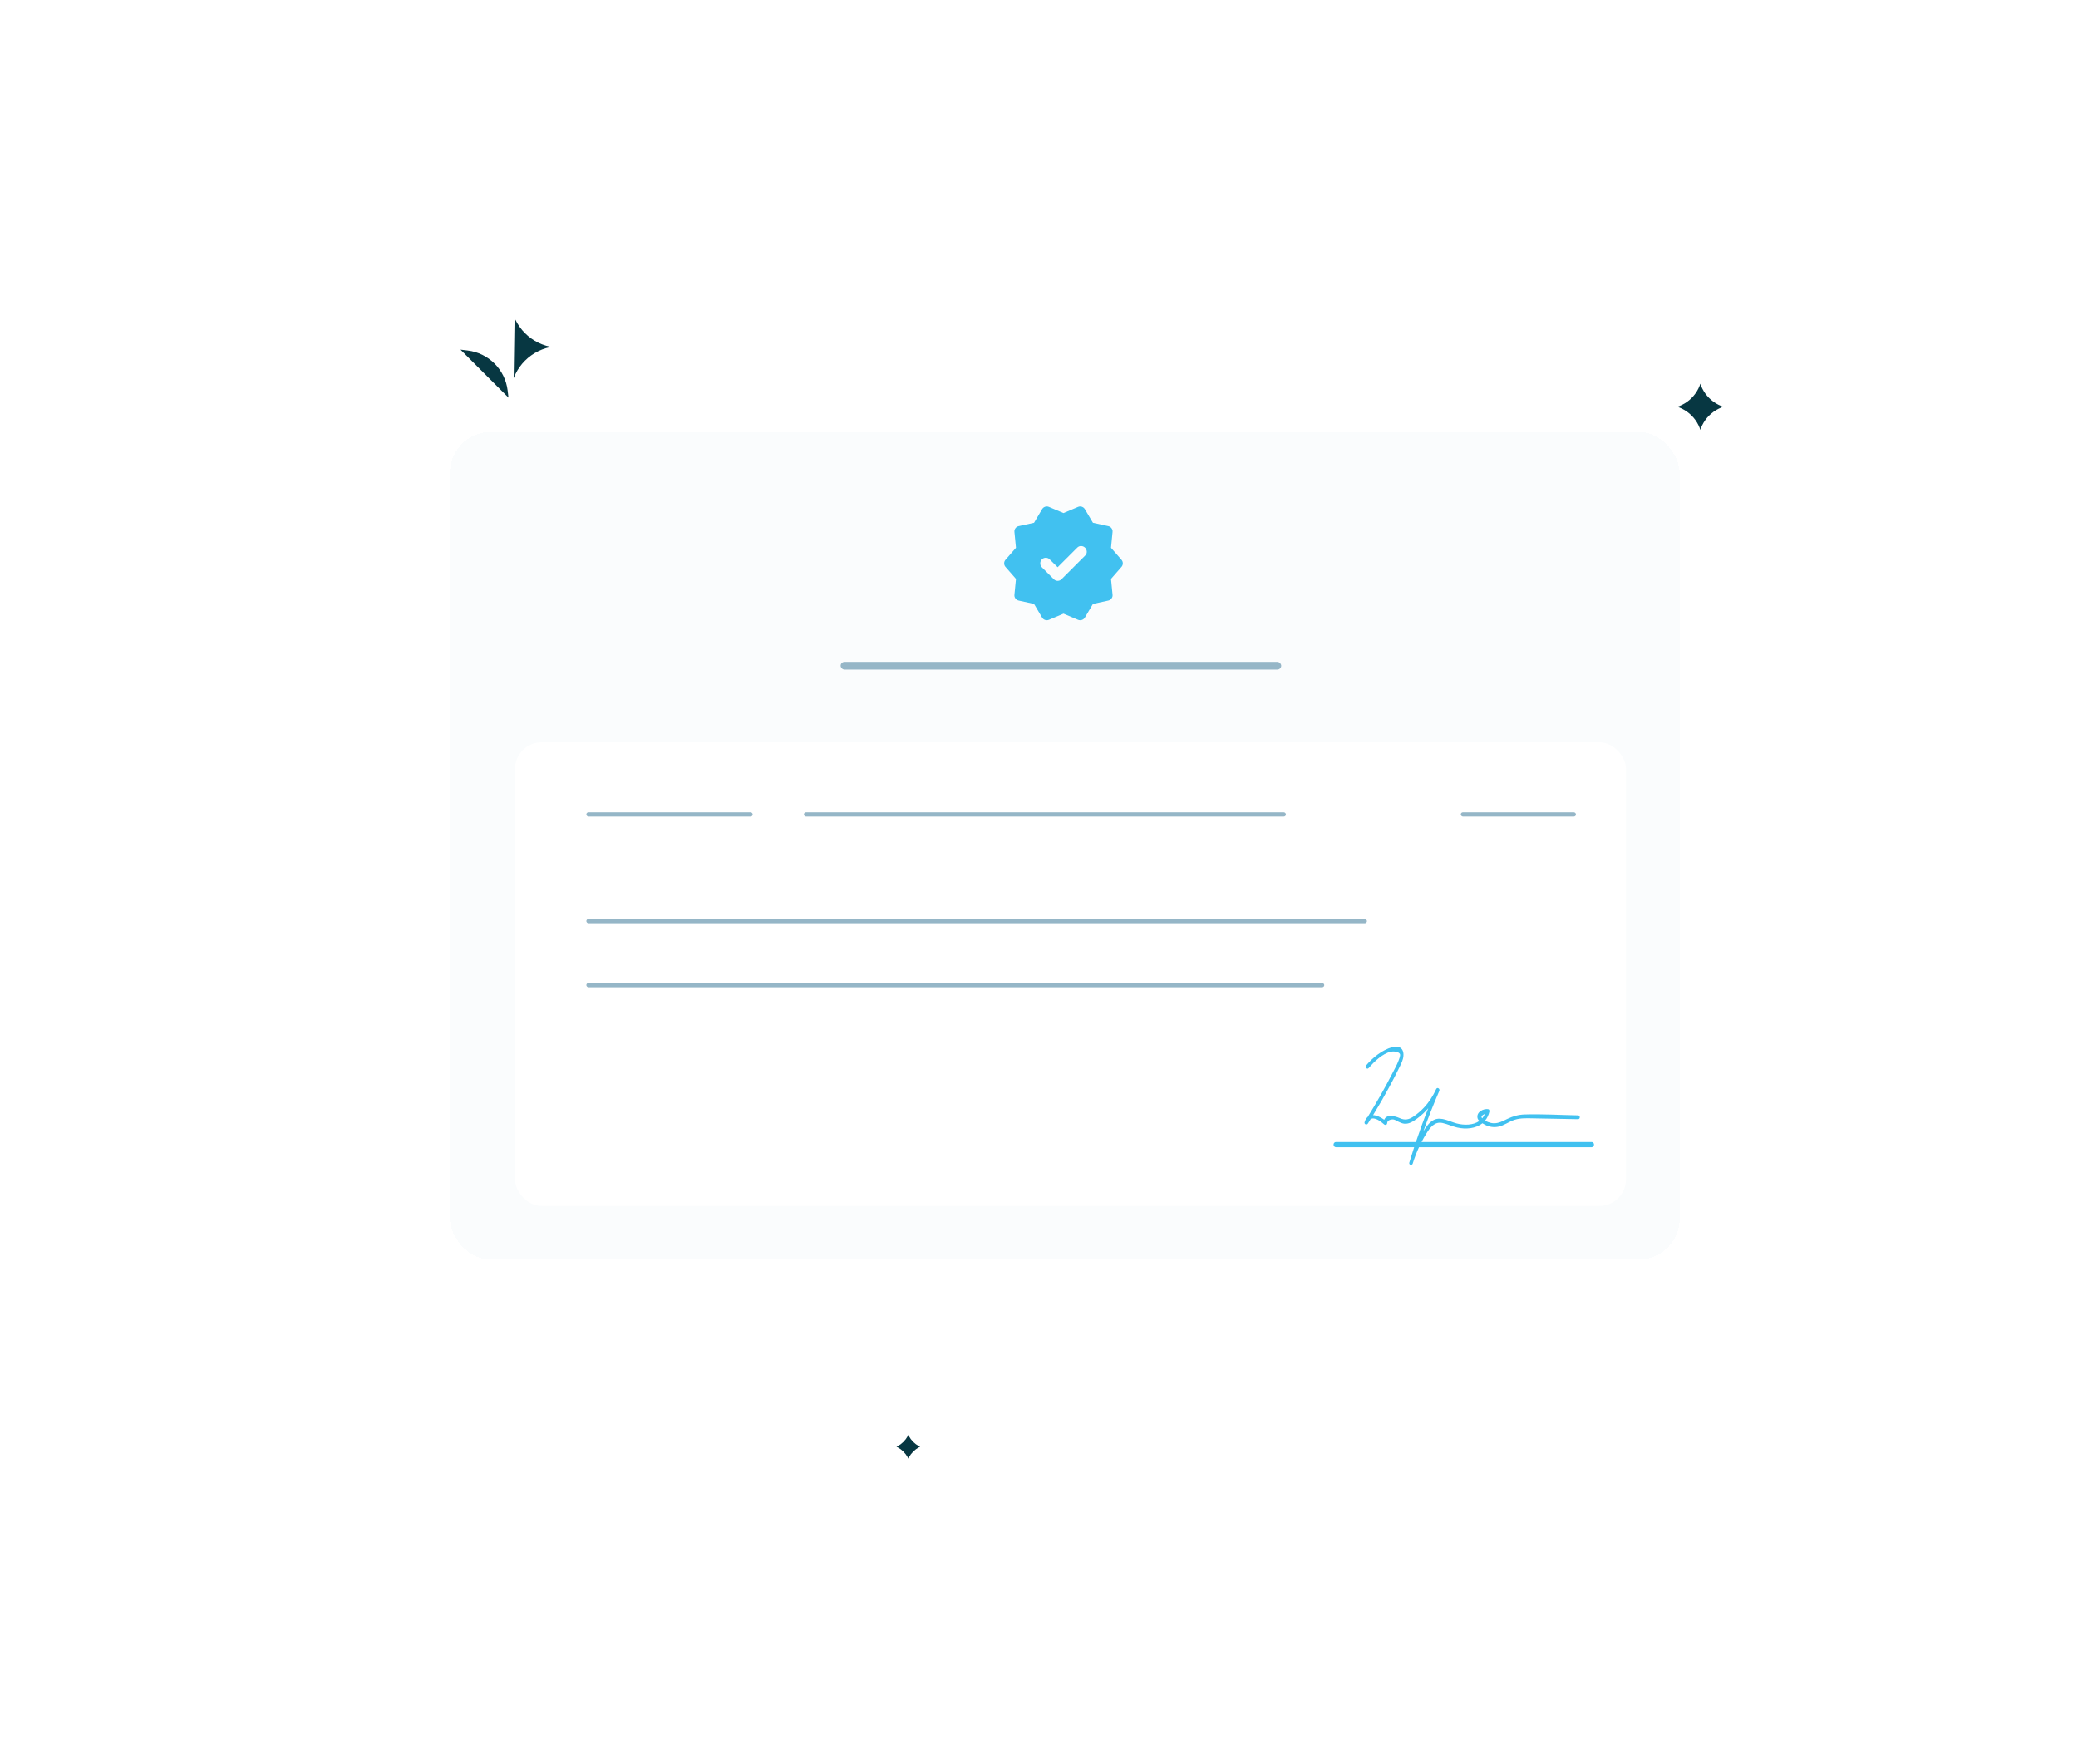 <svg width="556" height="472" viewBox="0 0 556 472" fill="none" xmlns="http://www.w3.org/2000/svg">
<path d="M517.975 202.277C518.519 204.425 518.966 206.599 519.315 208.799L518.775 208.884C518.947 209.973 519.096 211.068 519.219 212.169C519.343 213.27 519.441 214.371 519.514 215.471L520.06 215.435C520.208 217.656 520.253 219.876 520.199 222.091L519.652 222.078C519.598 224.28 519.445 226.479 519.195 228.672L519.738 228.734C519.488 230.932 519.14 233.125 518.698 235.311L518.162 235.202C517.727 237.351 517.201 239.493 516.584 241.626L517.11 241.778C516.499 243.894 515.799 246.002 515.014 248.1L514.502 247.908C513.735 249.956 512.887 251.995 511.958 254.023L512.455 254.251C511.54 256.249 510.548 258.236 509.479 260.212L508.998 259.952C507.958 261.874 506.847 263.786 505.664 265.686L506.129 265.975C504.968 267.841 503.739 269.695 502.445 271.535L501.997 271.22C500.738 273.011 499.416 274.789 498.033 276.555L498.464 276.892C497.112 278.617 495.703 280.328 494.237 282.026L493.822 281.668C492.395 283.321 490.913 284.961 489.378 286.587L489.776 286.963C488.27 288.559 486.712 290.142 485.106 291.711L484.723 291.319C483.155 292.85 481.539 294.368 479.877 295.871L480.244 296.277C478.61 297.755 476.931 299.219 475.209 300.668L474.856 300.249C473.181 301.658 471.465 303.054 469.709 304.434L470.047 304.864C468.321 306.221 466.555 307.564 464.752 308.892L464.428 308.452C462.659 309.754 460.854 311.043 459.013 312.316L459.324 312.766C457.507 314.023 455.656 315.265 453.771 316.491L453.473 316.033C451.637 317.227 449.769 318.407 447.871 319.573L448.157 320.039C446.28 321.191 444.373 322.328 442.436 323.449L442.162 322.976C440.253 324.081 438.316 325.171 436.35 326.246L436.613 326.727C434.682 327.783 432.724 328.824 430.739 329.851L430.488 329.364C428.534 330.375 426.555 331.37 424.551 332.35L424.791 332.842C422.804 333.813 420.792 334.77 418.757 335.711L418.527 335.215C416.531 336.137 414.513 337.045 412.472 337.938L412.691 338.439C410.669 339.323 408.626 340.193 406.561 341.046L406.352 340.54C404.308 341.385 402.243 342.215 400.158 343.029L400.357 343.539C398.307 344.34 396.237 345.125 394.148 345.896L393.958 345.382C391.887 346.146 389.797 346.894 387.688 347.627L387.868 348.144C385.779 348.87 383.673 349.581 381.55 350.276L381.38 349.756C379.286 350.441 377.174 351.111 375.047 351.766L375.208 352.289C373.089 352.941 370.954 353.577 368.803 354.198L368.651 353.672C366.535 354.283 364.405 354.878 362.259 355.458L362.402 355.986C360.265 356.564 358.113 357.125 355.948 357.671L355.814 357.141C353.672 357.681 351.517 358.205 349.348 358.714L349.473 359.247C347.321 359.751 345.156 360.241 342.978 360.714L342.861 360.179C340.698 360.649 338.522 361.104 336.333 361.543L336.441 362.079C334.276 362.513 332.099 362.931 329.911 363.334L329.812 362.795C327.634 363.196 325.444 363.581 323.243 363.95L323.333 364.49C321.154 364.855 318.965 365.204 316.766 365.537L316.684 364.996C314.495 365.328 312.297 365.644 310.089 365.943L310.162 366.486C307.97 366.783 305.768 367.065 303.556 367.33L303.491 366.787C302.387 366.919 301.28 367.048 300.171 367.172C299.062 367.297 297.954 367.417 296.848 367.532L296.905 368.077C294.69 368.308 292.48 368.522 290.276 368.718L290.227 368.172C288.008 368.37 285.794 368.549 283.587 368.711L283.627 369.257C281.408 369.419 279.196 369.564 276.99 369.691L276.959 369.145C274.731 369.273 272.51 369.383 270.297 369.475L270.32 370.022C268.097 370.115 265.882 370.19 263.675 370.246L263.66 369.699C261.429 369.757 259.206 369.796 256.992 369.817L256.998 370.364C254.769 370.385 252.549 370.388 250.339 370.373L250.342 369.826C248.115 369.811 245.897 369.777 243.688 369.725L243.676 370.273C241.443 370.22 239.22 370.149 237.009 370.06L237.031 369.513C234.81 369.424 232.6 369.316 230.402 369.189L230.371 369.736C228.136 369.607 225.913 369.46 223.702 369.294L223.743 368.748C221.523 368.581 219.316 368.396 217.122 368.192L217.071 368.737C214.846 368.53 212.635 368.304 210.438 368.059L210.499 367.515C208.28 367.267 206.076 367.001 203.887 366.715L203.816 367.258C201.608 366.97 199.415 366.663 197.239 366.337L197.32 365.796C195.106 365.464 192.908 365.112 190.728 364.742L190.636 365.281C188.434 364.907 186.248 364.512 184.081 364.098L184.183 363.561C181.995 363.143 179.826 362.705 177.675 362.247L177.562 362.783C175.368 362.316 173.194 361.829 171.041 361.322L171.166 360.789C168.995 360.278 166.844 359.746 164.715 359.194L164.578 359.724C162.415 359.163 160.275 358.582 158.158 357.98L158.307 357.453C156.152 356.841 154.022 356.207 151.916 355.552L151.753 356.075C149.616 355.411 147.504 354.725 145.418 354.018L145.594 353.5C143.484 352.784 141.401 352.048 139.347 351.29L139.157 351.803C137.047 351.025 134.967 350.224 132.917 349.402L133.121 348.894C131.043 348.06 128.997 347.204 126.984 346.326L126.765 346.827C124.712 345.932 122.693 345.014 120.708 344.073L120.943 343.579C118.924 342.622 116.942 341.642 114.996 340.639L114.745 341.126C112.745 340.094 110.783 339.039 108.862 337.96L109.13 337.483C107.176 336.386 105.264 335.264 103.395 334.119L103.109 334.585C101.195 333.412 99.325 332.214 97.502 330.991L97.807 330.537C95.95 329.291 94.141 328.02 92.383 326.725L92.058 327.165C90.252 325.835 88.499 324.479 86.798 323.097L87.144 322.672C85.403 321.257 83.72 319.816 82.095 318.349L81.728 318.756C80.058 317.248 78.449 315.712 76.903 314.151L77.293 313.766C75.719 312.175 74.211 310.557 72.771 308.913L72.359 309.274C70.879 307.584 69.471 305.866 68.135 304.12L68.57 303.788C67.215 302.016 65.935 300.216 64.734 298.389L64.277 298.69C63.046 296.818 61.897 294.918 60.832 292.99L61.311 292.725C60.237 290.781 59.248 288.81 58.348 286.811L57.849 287.036C56.934 285.002 56.109 282.941 55.377 280.853L55.893 280.672C55.163 278.589 54.527 276.479 53.986 274.343L53.456 274.478C52.912 272.329 52.464 270.155 52.115 267.956L52.656 267.87C52.483 266.781 52.335 265.686 52.211 264.585C52.087 263.484 51.989 262.384 51.916 261.284L51.37 261.32C51.223 259.098 51.177 256.879 51.232 254.664L51.779 254.677C51.833 252.475 51.986 250.276 52.236 248.083L51.692 248.021C51.943 245.822 52.29 243.63 52.732 241.444L53.269 241.552C53.703 239.404 54.23 237.262 54.846 235.128L54.32 234.977C54.932 232.86 55.631 230.752 56.416 228.655L56.929 228.846C57.695 226.799 58.544 224.76 59.472 222.732L58.975 222.504C59.89 220.506 60.883 218.518 61.951 216.543L62.433 216.803C63.472 214.88 64.584 212.968 65.766 211.069L65.301 210.78C66.463 208.914 67.691 207.06 68.985 205.219L69.433 205.534C70.692 203.744 72.014 201.965 73.398 200.2L72.967 199.862C74.318 198.138 75.728 196.427 77.194 194.729L77.608 195.087C79.036 193.434 80.517 191.793 82.052 190.167L81.654 189.792C83.161 188.195 84.718 186.612 86.325 185.044L86.707 185.435C88.275 183.904 89.891 182.387 91.553 180.884L91.186 180.478C92.821 179 94.5 177.536 96.222 176.087L96.574 176.505C98.249 175.096 99.965 173.701 101.721 172.321L101.383 171.89C103.11 170.533 104.875 169.19 106.678 167.862L107.003 168.303C108.771 167 110.577 165.712 112.418 164.439L112.106 163.988C113.923 162.732 115.774 161.49 117.659 160.263L117.958 160.722C119.793 159.527 121.661 158.347 123.56 157.182L123.274 156.716C125.15 155.564 127.058 154.427 128.995 153.305L129.269 153.779C131.177 152.674 133.115 151.583 135.08 150.508L134.818 150.028C136.749 148.972 138.707 147.93 140.691 146.904L140.943 147.39C142.896 146.38 144.875 145.385 146.88 144.405L146.639 143.913C148.627 142.941 150.638 141.984 152.674 141.043L152.904 141.54C154.899 140.617 156.918 139.709 158.959 138.817L158.739 138.315C160.761 137.431 162.805 136.562 164.869 135.709L165.078 136.214C167.122 135.369 169.187 134.539 171.273 133.725L171.073 133.215C173.124 132.415 175.194 131.629 177.283 130.859L177.472 131.373C179.544 130.609 181.634 129.86 183.742 129.127L183.563 128.61C185.651 127.885 187.757 127.174 189.88 126.479L190.051 126.999C192.145 126.314 194.256 125.643 196.384 124.989L196.223 124.466C198.342 123.814 200.477 123.177 202.628 122.556L202.779 123.082C204.895 122.472 207.026 121.876 209.171 121.297L209.029 120.768C211.165 120.191 213.317 119.629 215.483 119.083L215.616 119.614C217.758 119.074 219.914 118.55 222.083 118.041L221.958 117.508C224.11 117.003 226.275 116.514 228.453 116.041L228.569 116.576C230.733 116.105 232.909 115.651 235.097 115.212L234.99 114.675C237.154 114.242 239.331 113.823 241.519 113.421L241.618 113.959C243.797 113.559 245.987 113.174 248.188 112.805L248.097 112.265C250.276 111.9 252.465 111.551 254.665 111.217L254.747 111.758C256.935 111.427 259.133 111.111 261.342 110.811L261.268 110.269C263.461 109.972 265.663 109.69 267.874 109.425L267.939 109.968C269.044 109.835 270.151 109.707 271.259 109.582C272.368 109.458 273.476 109.338 274.582 109.222L274.526 108.678C276.741 108.447 278.951 108.233 281.154 108.037L281.203 108.582C283.423 108.385 285.636 108.205 287.844 108.044L287.804 107.498C290.023 107.335 292.235 107.191 294.44 107.064L294.471 107.61C296.699 107.482 298.92 107.372 301.134 107.279L301.111 106.732C303.334 106.64 305.549 106.565 307.756 106.508L307.77 107.055C310.001 106.998 312.224 106.959 314.438 106.938L314.433 106.39C316.661 106.369 318.881 106.366 321.092 106.381L321.088 106.929C323.316 106.944 325.534 106.977 327.742 107.029L327.755 106.482C329.988 106.534 332.21 106.605 334.422 106.695L334.4 107.241C336.62 107.331 338.83 107.439 341.028 107.565L341.06 107.019C343.295 107.148 345.518 107.295 347.729 107.461L347.688 108.007C349.907 108.173 352.115 108.359 354.309 108.563L354.359 108.018C356.584 108.225 358.795 108.451 360.992 108.696L360.932 109.24C363.15 109.487 365.355 109.754 367.544 110.039L367.615 109.497C369.822 109.784 372.015 110.092 374.192 110.418L374.111 110.959C376.325 111.291 378.522 111.642 380.702 112.013L380.794 111.474C382.997 111.848 385.182 112.243 387.35 112.657L387.247 113.194C389.435 113.612 391.604 114.05 393.755 114.507L393.869 113.972C396.062 114.439 398.236 114.926 400.39 115.433L400.264 115.965C402.436 116.477 404.586 117.009 406.715 117.561L406.853 117.031C409.015 117.591 411.155 118.173 413.273 118.775L413.123 119.301C415.278 119.914 417.409 120.548 419.515 121.202L419.677 120.68C421.815 121.344 423.926 122.03 426.012 122.737L425.836 123.255C427.946 123.97 430.029 124.707 432.084 125.465L432.273 124.952C434.383 125.73 436.463 126.531 438.514 127.353L438.31 127.861C440.387 128.695 442.433 129.551 444.447 130.429L444.666 129.927C446.718 130.822 448.737 131.741 450.722 132.681L450.488 133.176C452.506 134.133 454.489 135.113 456.434 136.115L456.685 135.629C458.685 136.66 460.647 137.716 462.569 138.795L462.301 139.272C464.254 140.369 466.166 141.49 468.035 142.636L468.321 142.169C470.236 143.342 472.105 144.541 473.928 145.764L473.623 146.218C475.48 147.464 477.289 148.734 479.048 150.03L479.372 149.589C481.178 150.92 482.932 152.276 484.632 153.658L484.287 154.083C486.027 155.497 487.71 156.938 489.335 158.405L489.702 157.999C491.372 159.507 492.981 161.042 494.527 162.604L494.138 162.989C495.712 164.579 497.22 166.197 498.66 167.842L499.071 167.481C500.551 169.171 501.96 170.889 503.295 172.634L502.86 172.967C504.216 174.739 505.495 176.538 506.696 178.365L507.154 178.065C508.384 179.936 509.533 181.837 510.599 183.765L510.12 184.029C511.194 185.973 512.182 187.945 513.082 189.944L513.581 189.719C514.497 191.752 515.322 193.814 516.053 195.902L515.537 196.083C516.267 198.166 516.904 200.276 517.444 202.411L517.975 202.277Z" stroke="white" stroke-width="1.095" stroke-dasharray="6.57 6.57"/>
<path d="M478.14 385.021C477.057 386.767 475.895 388.463 474.652 390.107L474.234 389.792C473.619 390.606 472.983 391.408 472.327 392.197C471.672 392.986 471 393.758 470.312 394.513L470.698 394.865C469.309 396.388 467.855 397.842 466.338 399.226L465.985 398.839C464.479 400.213 462.91 401.518 461.281 402.755L461.597 403.172C459.966 404.412 458.275 405.583 456.526 406.687L456.246 406.244C454.53 407.327 452.758 408.345 450.931 409.299L451.173 409.763C449.364 410.707 447.502 411.589 445.59 412.407L445.384 411.926C443.523 412.722 441.615 413.459 439.66 414.137L439.831 414.631C437.913 415.296 435.95 415.905 433.946 416.456L433.807 415.951C431.86 416.487 429.873 416.97 427.847 417.399L427.956 417.911C425.969 418.332 423.945 418.703 421.887 419.022L421.807 418.505C419.806 418.816 417.771 419.079 415.704 419.294L415.759 419.815C413.731 420.026 411.673 420.192 409.585 420.312L409.555 419.79C407.539 419.906 405.495 419.98 403.426 420.011L403.433 420.535C401.404 420.566 399.35 420.556 397.272 420.507L397.284 419.983C395.255 419.935 393.202 419.848 391.128 419.723L391.096 420.245C389.058 420.123 386.999 419.963 384.92 419.767L384.969 419.245C382.956 419.055 380.925 418.831 378.876 418.573L378.81 419.092C376.789 418.837 374.751 418.549 372.697 418.228L372.777 417.711C370.759 417.396 368.725 417.049 366.676 416.67L366.581 417.185C364.587 416.816 362.578 416.418 360.556 415.989L360.665 415.477C358.673 415.055 356.668 414.604 354.651 414.124L354.53 414.634C352.54 414.16 350.538 413.659 348.525 413.13L348.658 412.623C346.695 412.108 344.722 411.565 342.738 410.996L342.594 411.5C340.626 410.935 338.649 410.345 336.662 409.729L336.817 409.229C334.873 408.626 332.92 407.999 330.958 407.347L330.793 407.844C328.856 407.199 326.91 406.531 324.958 405.839L325.132 405.346C323.204 404.663 321.268 403.956 319.326 403.226L319.141 403.716C317.234 403 315.321 402.261 313.402 401.5L313.595 401.013C311.69 400.258 309.779 399.48 307.863 398.681L307.661 399.164C305.78 398.38 303.894 397.575 302.004 396.748L302.214 396.269C300.338 395.449 298.458 394.609 296.575 393.748L296.357 394.224C294.498 393.375 292.635 392.506 290.769 391.617L290.995 391.145C289.149 390.265 287.299 389.367 285.448 388.449L285.215 388.918C283.38 388.008 281.542 387.08 279.702 386.133L279.942 385.667C278.125 384.732 276.306 383.779 274.486 382.807L274.239 383.269C272.43 382.303 270.619 381.32 268.806 380.318L269.059 379.86C267.272 378.872 265.483 377.867 263.693 376.844L263.433 377.299C261.65 376.281 259.867 375.245 258.083 374.192L258.349 373.742C256.59 372.704 254.831 371.649 253.071 370.578L252.799 371.025C251.044 369.957 249.29 368.873 247.535 367.772L247.814 367.329C246.083 366.243 244.353 365.141 242.624 364.024L242.34 364.464C240.614 363.349 238.889 362.218 237.165 361.071L237.455 360.635C235.753 359.504 234.053 358.357 232.353 357.195L232.058 357.627C230.362 356.467 228.667 355.292 226.974 354.102L227.275 353.674C225.602 352.498 223.931 351.308 222.262 350.102L221.955 350.527C220.29 349.324 218.626 348.107 216.965 346.876L217.277 346.455C215.633 345.237 213.992 344.004 212.353 342.757L212.036 343.174C210.401 341.93 208.77 340.673 207.141 339.402L207.463 338.989C205.848 337.729 204.237 336.455 202.628 335.167L202.301 335.576C200.698 334.293 199.099 332.997 197.503 331.688L197.835 331.283C197.038 330.629 196.242 329.971 195.447 329.31C194.651 328.649 193.859 327.987 193.07 327.323L192.733 327.724C191.153 326.395 189.586 325.06 188.032 323.72L188.374 323.323C186.813 321.978 185.266 320.627 183.731 319.27L183.384 319.663C181.836 318.294 180.301 316.92 178.78 315.541L179.131 315.153C177.605 313.771 176.092 312.382 174.593 310.99L174.237 311.373C172.722 309.966 171.221 308.553 169.734 307.136L170.095 306.757C168.604 305.337 167.128 303.912 165.665 302.483L165.299 302.857C163.819 301.411 162.354 299.96 160.903 298.505L161.274 298.136C159.82 296.678 158.381 295.216 156.957 293.75L156.582 294.115C155.139 292.631 153.711 291.142 152.299 289.65L152.679 289.29C151.264 287.794 149.864 286.295 148.48 284.793L148.095 285.148C146.691 283.625 145.304 282.099 143.932 280.569L144.322 280.22C142.947 278.686 141.588 277.15 140.246 275.61L139.851 275.955C138.49 274.394 137.145 272.83 135.817 271.264L136.217 270.926C134.883 269.353 133.568 267.779 132.269 266.202L131.865 266.535C130.548 264.937 129.25 263.336 127.969 261.734L128.378 261.407C127.089 259.795 125.819 258.182 124.566 256.567L124.153 256.888C122.885 255.253 121.635 253.616 120.405 251.979L120.824 251.664C119.582 250.012 118.36 248.359 117.158 246.705L116.734 247.013C115.519 245.341 114.323 243.669 113.147 241.997L113.576 241.696C112.385 240.002 111.214 238.308 110.065 236.614L109.632 236.908C108.473 235.201 107.336 233.495 106.221 231.789L106.659 231.503C105.522 229.765 104.408 228.029 103.316 226.294L102.873 226.573C101.774 224.826 100.697 223.08 99.643 221.337L100.091 221.066C99.018 219.29 97.969 217.517 96.944 215.746L96.49 216.008C95.453 214.215 94.439 212.425 93.451 210.638L93.909 210.385C92.909 208.576 91.934 206.771 90.986 204.97L90.522 205.214C89.553 203.374 88.611 201.538 87.695 199.707L88.164 199.473C87.241 197.627 86.347 195.787 85.48 193.952L85.007 194.175C84.118 192.293 83.258 190.417 82.428 188.547L82.907 188.334C82.066 186.439 81.255 184.551 80.475 182.67L79.992 182.871C79.2 180.962 78.441 179.06 77.713 177.167L78.201 176.979C77.454 175.034 76.74 173.098 76.061 171.172L75.567 171.346C74.875 169.385 74.219 167.434 73.598 165.494L74.097 165.335C73.467 163.367 72.874 161.411 72.319 159.467L71.816 159.611C71.242 157.603 70.708 155.608 70.214 153.627L70.722 153.5C70.219 151.484 69.757 149.482 69.338 147.496L68.826 147.604C68.396 145.57 68.011 143.552 67.669 141.551L68.186 141.463C67.838 139.423 67.536 137.4 67.281 135.397L66.761 135.463C66.497 133.389 66.283 131.335 66.12 129.303L66.641 129.261C66.475 127.19 66.36 125.142 66.299 123.117L65.776 123.133C65.713 121.051 65.707 118.994 65.757 116.964L66.28 116.976C66.332 114.906 66.442 112.865 66.612 110.853L66.09 110.809C66.265 108.737 66.504 106.696 66.806 104.688L67.324 104.766C67.632 102.72 68.007 100.709 68.449 98.734L67.938 98.62C68.393 96.59 68.918 94.598 69.515 92.646L70.016 92.799C70.618 90.829 71.295 88.9 72.045 87.015L71.559 86.821C72.324 84.899 73.165 83.022 74.085 81.191L74.552 81.426C75.47 79.598 76.466 77.817 77.541 76.085L77.096 75.808C78.179 74.063 79.341 72.367 80.584 70.723L81.002 71.038C81.617 70.224 82.253 69.422 82.909 68.633C83.564 67.844 84.236 67.072 84.924 66.317L84.537 65.965C85.927 64.442 87.381 62.988 88.898 61.604L89.251 61.991C90.757 60.617 92.326 59.312 93.955 58.075L93.638 57.657C95.27 56.419 96.961 55.247 98.71 54.143L98.99 54.586C100.706 53.503 102.478 52.485 104.305 51.531L104.063 51.067C105.872 50.123 107.734 49.241 109.646 48.423L109.852 48.904C111.712 48.108 113.621 47.371 115.576 46.693L115.405 46.199C117.323 45.534 119.286 44.925 121.29 44.374L121.429 44.879C123.376 44.343 125.363 43.86 127.389 43.431L127.28 42.919C129.267 42.498 131.291 42.127 133.349 41.807L133.429 42.325C135.43 42.014 137.465 41.751 139.532 41.536L139.477 41.015C141.505 40.804 143.563 40.638 145.651 40.518L145.681 41.04C147.697 40.924 149.741 40.85 151.811 40.819L151.803 40.295C153.832 40.264 155.886 40.274 157.964 40.323L157.952 40.847C159.981 40.895 162.034 40.982 164.108 41.107L164.14 40.584C166.178 40.707 168.237 40.867 170.316 41.063L170.267 41.584C172.28 41.774 174.311 41.999 176.36 42.257L176.426 41.738C178.447 41.993 180.485 42.281 182.539 42.601L182.459 43.119C184.477 43.434 186.511 43.781 188.56 44.16L188.655 43.645C190.649 44.014 192.658 44.412 194.68 44.841L194.571 45.353C196.563 45.775 198.568 46.226 200.585 46.706L200.706 46.196C202.696 46.67 204.698 47.171 206.711 47.7L206.578 48.206C208.541 48.722 210.514 49.265 212.498 49.834L212.642 49.33C214.61 49.895 216.587 50.485 218.574 51.1L218.419 51.601C220.363 52.203 222.316 52.831 224.278 53.483L224.443 52.986C226.38 53.63 228.326 54.299 230.278 54.99L230.104 55.484C232.032 56.167 233.968 56.874 235.91 57.604L236.095 57.114C238.002 57.83 239.915 58.569 241.834 59.33L241.641 59.817C243.546 60.572 245.457 61.35 247.373 62.149L247.575 61.666C249.456 62.45 251.342 63.255 253.232 64.082L253.022 64.561C254.898 65.381 256.778 66.221 258.661 67.082L258.879 66.606C260.738 67.455 262.601 68.324 264.467 69.213L264.241 69.685C266.087 70.565 267.937 71.463 269.788 72.381L270.021 71.912C271.856 72.822 273.694 73.75 275.534 74.697L275.294 75.163C277.111 76.098 278.93 77.051 280.75 78.023L280.997 77.561C282.806 78.527 284.617 79.51 286.43 80.512L286.177 80.97C287.964 81.958 289.753 82.963 291.543 83.986L291.803 83.531C293.586 84.549 295.369 85.585 297.153 86.638L296.887 87.088C298.646 88.126 300.405 89.181 302.165 90.252L302.437 89.805C304.192 90.873 305.946 91.957 307.701 93.058L307.422 93.501C309.153 94.587 310.883 95.689 312.612 96.806L312.896 96.366C314.622 97.481 316.347 98.612 318.071 99.759L317.781 100.195C319.483 101.326 321.183 102.473 322.883 103.635L323.178 103.203C324.874 104.363 326.569 105.538 328.262 106.728L327.961 107.156C329.634 108.332 331.305 109.522 332.974 110.728L333.281 110.303C334.946 111.506 336.61 112.723 338.271 113.954L337.959 114.375C339.603 115.593 341.244 116.826 342.883 118.073L343.2 117.656C344.835 118.9 346.466 120.157 348.095 121.428L347.773 121.841C349.388 123.101 350.999 124.375 352.608 125.663L352.935 125.254C354.538 126.537 356.137 127.833 357.733 129.142L357.401 129.547C358.198 130.201 358.994 130.859 359.789 131.52C360.585 132.18 361.377 132.843 362.166 133.507L362.503 133.106C364.083 134.435 365.65 135.77 367.204 137.11L366.862 137.507C368.423 138.852 369.97 140.203 371.505 141.56L371.852 141.167C373.4 142.536 374.935 143.91 376.456 145.288L376.105 145.676C377.631 147.059 379.144 148.447 380.643 149.84L380.999 149.457C382.514 150.864 384.015 152.277 385.502 153.694L385.141 154.073C386.632 155.493 388.108 156.918 389.571 158.347L389.937 157.973C391.417 159.419 392.882 160.87 394.333 162.325L393.962 162.694C395.416 164.152 396.855 165.614 398.279 167.079L398.654 166.715C400.097 168.199 401.525 169.688 402.937 171.18L402.557 171.54C403.972 173.036 405.372 174.535 406.756 176.037L407.141 175.682C408.545 177.205 409.932 178.731 411.304 180.261L410.914 180.61C412.289 182.144 413.648 183.68 414.99 185.219L415.385 184.875C416.746 186.436 418.091 188 419.419 189.566L419.019 189.904C420.353 191.477 421.668 193.051 422.967 194.628L423.371 194.295C424.688 195.893 425.986 197.494 427.267 199.096L426.858 199.423C428.147 201.035 429.417 202.648 430.67 204.263L431.083 203.942C432.351 205.577 433.601 207.214 434.831 208.851L434.412 209.166C435.654 210.818 436.876 212.471 438.078 214.125L438.502 213.817C439.717 215.489 440.913 217.161 442.089 218.833L441.66 219.134C442.851 220.828 444.022 222.522 445.171 224.216L445.604 223.922C446.763 225.629 447.9 227.335 449.015 229.041L448.577 229.327C449.714 231.065 450.828 232.801 451.92 234.536L452.363 234.257C453.462 236.004 454.539 237.749 455.593 239.493L455.145 239.764C456.218 241.54 457.267 243.313 458.293 245.084L458.746 244.822C459.784 246.615 460.797 248.405 461.785 250.191L461.327 250.445C462.327 252.254 463.302 254.059 464.25 255.86L464.714 255.616C465.683 257.456 466.625 259.292 467.541 261.123L467.072 261.357C467.995 263.203 468.889 265.043 469.756 266.878L470.229 266.655C471.118 268.537 471.978 270.413 472.808 272.283L472.329 272.495C473.17 274.391 473.981 276.279 474.761 278.16L475.244 277.959C476.036 279.868 476.796 281.77 477.523 283.663L477.035 283.851C477.782 285.796 478.496 287.732 479.176 289.658L479.669 289.484C480.361 291.445 481.017 293.396 481.638 295.336L481.14 295.495C481.769 297.463 482.362 299.419 482.917 301.363L483.42 301.219C483.994 303.226 484.528 305.221 485.022 307.203L484.514 307.329C485.017 309.346 485.479 311.348 485.898 313.334L486.41 313.226C486.84 315.26 487.225 317.278 487.566 319.278L487.05 319.366C487.398 321.407 487.7 323.43 487.955 325.433L488.475 325.367C488.739 327.441 488.953 329.495 489.116 331.527L488.595 331.569C488.761 333.64 488.876 335.688 488.936 337.712L489.46 337.697C489.523 339.779 489.529 341.836 489.479 343.866L488.956 343.853C488.905 345.924 488.794 347.965 488.624 349.977L489.146 350.021C488.971 352.093 488.732 354.134 488.43 356.142L487.912 356.064C487.604 358.11 487.229 360.121 486.787 362.096L487.298 362.21C486.843 364.24 486.318 366.232 485.721 368.184L485.22 368.031C484.618 370.001 483.941 371.93 483.191 373.815L483.677 374.009C482.912 375.931 482.071 377.808 481.152 379.639L480.684 379.404C479.766 381.232 478.77 383.013 477.695 384.745L478.14 385.021Z" stroke="white" stroke-width="1.047" stroke-dasharray="6.28 6.28"/>
<g filter="url(#filter0_d_2508_658)">
<rect x="120.369" y="111.396" width="329.047" height="221.415" rx="10.946" fill="#FAFCFD" shape-rendering="crispEdges"/>
<rect x="137.795" y="194.433" width="297.27" height="124.033" rx="7.138" fill="white"/>
<path d="M425.863 301.355H380.356C380.74 300.614 381.145 299.883 381.588 299.174C382.641 297.489 383.836 295.797 385.978 296.263C387.297 296.55 388.546 297.162 389.865 297.468C392.154 298.001 394.83 297.796 396.635 296.336C396.923 296.519 397.2 296.67 397.39 296.767C398.476 297.319 399.695 297.493 400.876 297.259C402.453 296.948 403.765 295.872 405.289 295.4C406.903 294.901 408.587 294.993 410.246 295.023C414.243 295.094 418.239 295.171 422.236 295.246C422.845 295.257 422.845 294.233 422.236 294.221C417.481 294.132 412.685 293.836 407.931 293.98C406.251 294.031 404.803 294.453 403.273 295.188C402.093 295.755 400.972 296.376 399.648 296.337C399.153 296.322 398.618 296.19 398.151 296.01C397.872 295.909 397.612 295.772 397.368 295.608C397.895 294.97 398.3 294.178 398.52 293.196C398.575 292.95 398.449 292.61 398.19 292.566C396.954 292.355 394.862 293.332 395.368 295.078C395.429 295.292 395.6 295.511 395.821 295.721C394.161 296.897 391.744 296.896 389.769 296.389C387.891 295.908 385.65 294.508 383.705 295.415C382.481 295.986 381.573 297.281 380.823 298.532C382.131 294.866 383.554 291.25 385.101 287.689C385.357 287.099 384.559 286.578 384.284 287.172C383.423 289.034 382.339 290.733 380.959 292.192C380.151 293.047 379.259 293.816 378.304 294.467C377.008 295.349 376 295.623 374.488 294.953C373.218 294.391 370.984 293.825 370.375 295.401C369.488 294.757 368.383 294.194 367.393 294.159C368.906 291.682 370.361 289.164 371.743 286.598C372.705 284.811 373.65 283.008 374.532 281.174C374.966 280.271 375.437 279.351 375.512 278.312C375.666 276.179 374.224 275.469 372.475 275.978C369.804 276.755 367.397 278.681 365.541 280.841C365.127 281.323 365.794 282.05 366.21 281.566C367.697 279.835 369.91 277.7 372.136 277.186C372.721 277.05 374.288 277.126 374.588 277.833C374.754 278.226 374.359 279.173 374.21 279.569C373.757 280.765 373.097 281.914 372.52 283.044C370.494 287.007 368.295 290.86 365.965 294.621C365.613 294.918 365.321 295.372 365.123 296.031C364.949 296.61 365.699 296.883 365.988 296.425C366.235 296.033 366.477 295.637 366.721 295.243C367.812 294.523 369.589 295.967 370.356 296.643C370.667 296.916 371.153 296.753 371.163 296.281C371.181 295.478 372.355 295.223 372.886 295.33C373.358 295.425 373.814 295.765 374.257 295.962C374.748 296.181 375.215 296.403 375.749 296.455C377.057 296.583 378.232 295.77 379.273 295.003C380.335 294.218 381.293 293.308 382.154 292.303C380.969 295.283 379.873 298.303 378.847 301.353H357.456C357.101 301.353 356.811 301.667 356.811 302.051C356.811 302.436 357.101 302.75 357.456 302.75H378.378C377.932 304.114 377.498 305.482 377.084 306.859C376.895 307.488 377.804 307.754 377.996 307.131C378.462 305.624 379.023 304.164 379.672 302.75H425.863C426.218 302.75 426.508 302.436 426.508 302.051C426.509 301.67 426.218 301.355 425.863 301.355ZM397.323 293.811C397.131 294.275 396.886 294.674 396.596 295.014C396.189 294.631 396.432 294.23 397.323 293.811Z" fill="#41C1F0"/>
<rect x="156.889" y="213.155" width="44.51" height="1.141" rx="0.571" fill="#95B6C7"/>
<rect x="224.926" y="172.905" width="117.883" height="2.05" rx="1.025" fill="#95B6C7"/>
<rect x="215.098" y="213.155" width="128.965" height="1.141" rx="0.571" fill="#95B6C7"/>
<rect x="156.889" y="241.688" width="208.855" height="1.141" rx="0.571" fill="#95B6C7"/>
<rect x="156.889" y="258.806" width="197.442" height="1.141" rx="0.571" fill="#95B6C7"/>
<rect x="390.854" y="213.155" width="30.815" height="1.141" rx="0.571" fill="#95B6C7"/>
<mask id="mask0_2508_658" style="mask-type:alpha" maskUnits="userSpaceOnUse" x="266" y="128" width="37" height="37">
<rect x="266.709" y="128.699" width="35.691" height="35.691" fill="#D9D9D9"/>
</mask>
<g mask="url(#mask0_2508_658)">
<path d="M282.993 147.585L280.837 145.466C280.564 145.193 280.223 145.057 279.815 145.057C279.406 145.057 279.052 145.206 278.755 145.503C278.482 145.776 278.346 146.123 278.346 146.544C278.346 146.965 278.482 147.312 278.755 147.585L281.952 150.782C282.25 151.08 282.597 151.228 282.993 151.228C283.39 151.228 283.737 151.08 284.034 150.782L290.355 144.462C290.652 144.165 290.794 143.818 290.782 143.421C290.77 143.025 290.627 142.678 290.355 142.38C290.057 142.083 289.704 141.928 289.295 141.915C288.886 141.903 288.533 142.045 288.235 142.343L282.993 147.585ZM278.829 161.044L276.673 157.4L272.583 156.508C272.212 156.433 271.914 156.241 271.691 155.932C271.468 155.622 271.381 155.281 271.431 154.909L271.84 150.708L269.051 147.511C268.804 147.238 268.68 146.916 268.68 146.544C268.68 146.172 268.804 145.85 269.051 145.577L271.84 142.38L271.431 138.179C271.381 137.807 271.468 137.466 271.691 137.157C271.914 136.847 272.212 136.655 272.583 136.58L276.673 135.688L278.829 132.045C279.028 131.722 279.3 131.506 279.647 131.394C279.994 131.282 280.341 131.301 280.688 131.45L284.555 133.086L288.421 131.45C288.768 131.301 289.115 131.282 289.462 131.394C289.809 131.506 290.082 131.722 290.28 132.045L292.436 135.688L296.526 136.58C296.898 136.655 297.195 136.847 297.418 137.157C297.641 137.466 297.728 137.807 297.679 138.179L297.27 142.38L300.058 145.577C300.306 145.85 300.43 146.172 300.43 146.544C300.43 146.916 300.306 147.238 300.058 147.511L297.27 150.708L297.679 154.909C297.728 155.281 297.641 155.622 297.418 155.932C297.195 156.241 296.898 156.433 296.526 156.508L292.436 157.4L290.28 161.044C290.082 161.366 289.809 161.583 289.462 161.694C289.115 161.806 288.768 161.787 288.421 161.638L284.555 160.003L280.688 161.638C280.341 161.787 279.994 161.806 279.647 161.694C279.3 161.583 279.028 161.366 278.829 161.044Z" fill="#41C1F0"/>
</g>
</g>
<path d="M238.234 387.058C240.634 386.54 242.514 384.66 243.032 382.261C243.55 384.66 245.43 386.54 247.829 387.058C245.43 387.576 243.55 389.456 243.032 391.855C242.514 389.456 240.634 387.576 238.234 387.058Z" fill="#073742" stroke="white" stroke-width="1.095"/>
<path d="M136.789 107.893L137.2 104.427C137.897 98.554 142.527 93.923 148.401 93.226L151.867 92.815L148.401 92.404C142.527 91.707 137.897 87.076 137.2 81.203L136.789 107.893ZM136.789 107.893L136.377 104.427C135.681 98.554 131.05 93.923 125.177 93.226L121.711 92.815L136.789 107.893Z" fill="#073742" stroke="white" stroke-width="1.095"/>
<path d="M454.832 100.719L454.957 99.666L455.081 100.719C455.578 104.905 458.879 108.206 463.066 108.703L464.118 108.828L463.066 108.953C458.879 109.449 455.578 112.75 455.081 116.937L454.957 117.989L454.832 116.937C454.335 112.75 451.034 109.449 446.848 108.953L445.795 108.828L446.848 108.703C451.034 108.206 454.335 104.905 454.832 100.719Z" fill="#073742" stroke="white" stroke-width="1.095"/>
<defs>
<filter id="filter0_d_2508_658" x="103.677" y="98.876" width="362.431" height="254.799" filterUnits="userSpaceOnUse" color-interpolation-filters="sRGB">
<feFlood flood-opacity="0" result="BackgroundImageFix"/>
<feColorMatrix in="SourceAlpha" type="matrix" values="0 0 0 0 0 0 0 0 0 0 0 0 0 0 0 0 0 0 127 0" result="hardAlpha"/>
<feOffset dy="4.173"/>
<feGaussianBlur stdDeviation="8.346"/>
<feComposite in2="hardAlpha" operator="out"/>
<feColorMatrix type="matrix" values="0 0 0 0 0 0 0 0 0 0 0 0 0 0 0 0 0 0 0.06 0"/>
<feBlend mode="normal" in2="BackgroundImageFix" result="effect1_dropShadow_2508_658"/>
<feBlend mode="normal" in="SourceGraphic" in2="effect1_dropShadow_2508_658" result="shape"/>
</filter>
</defs>
</svg>
